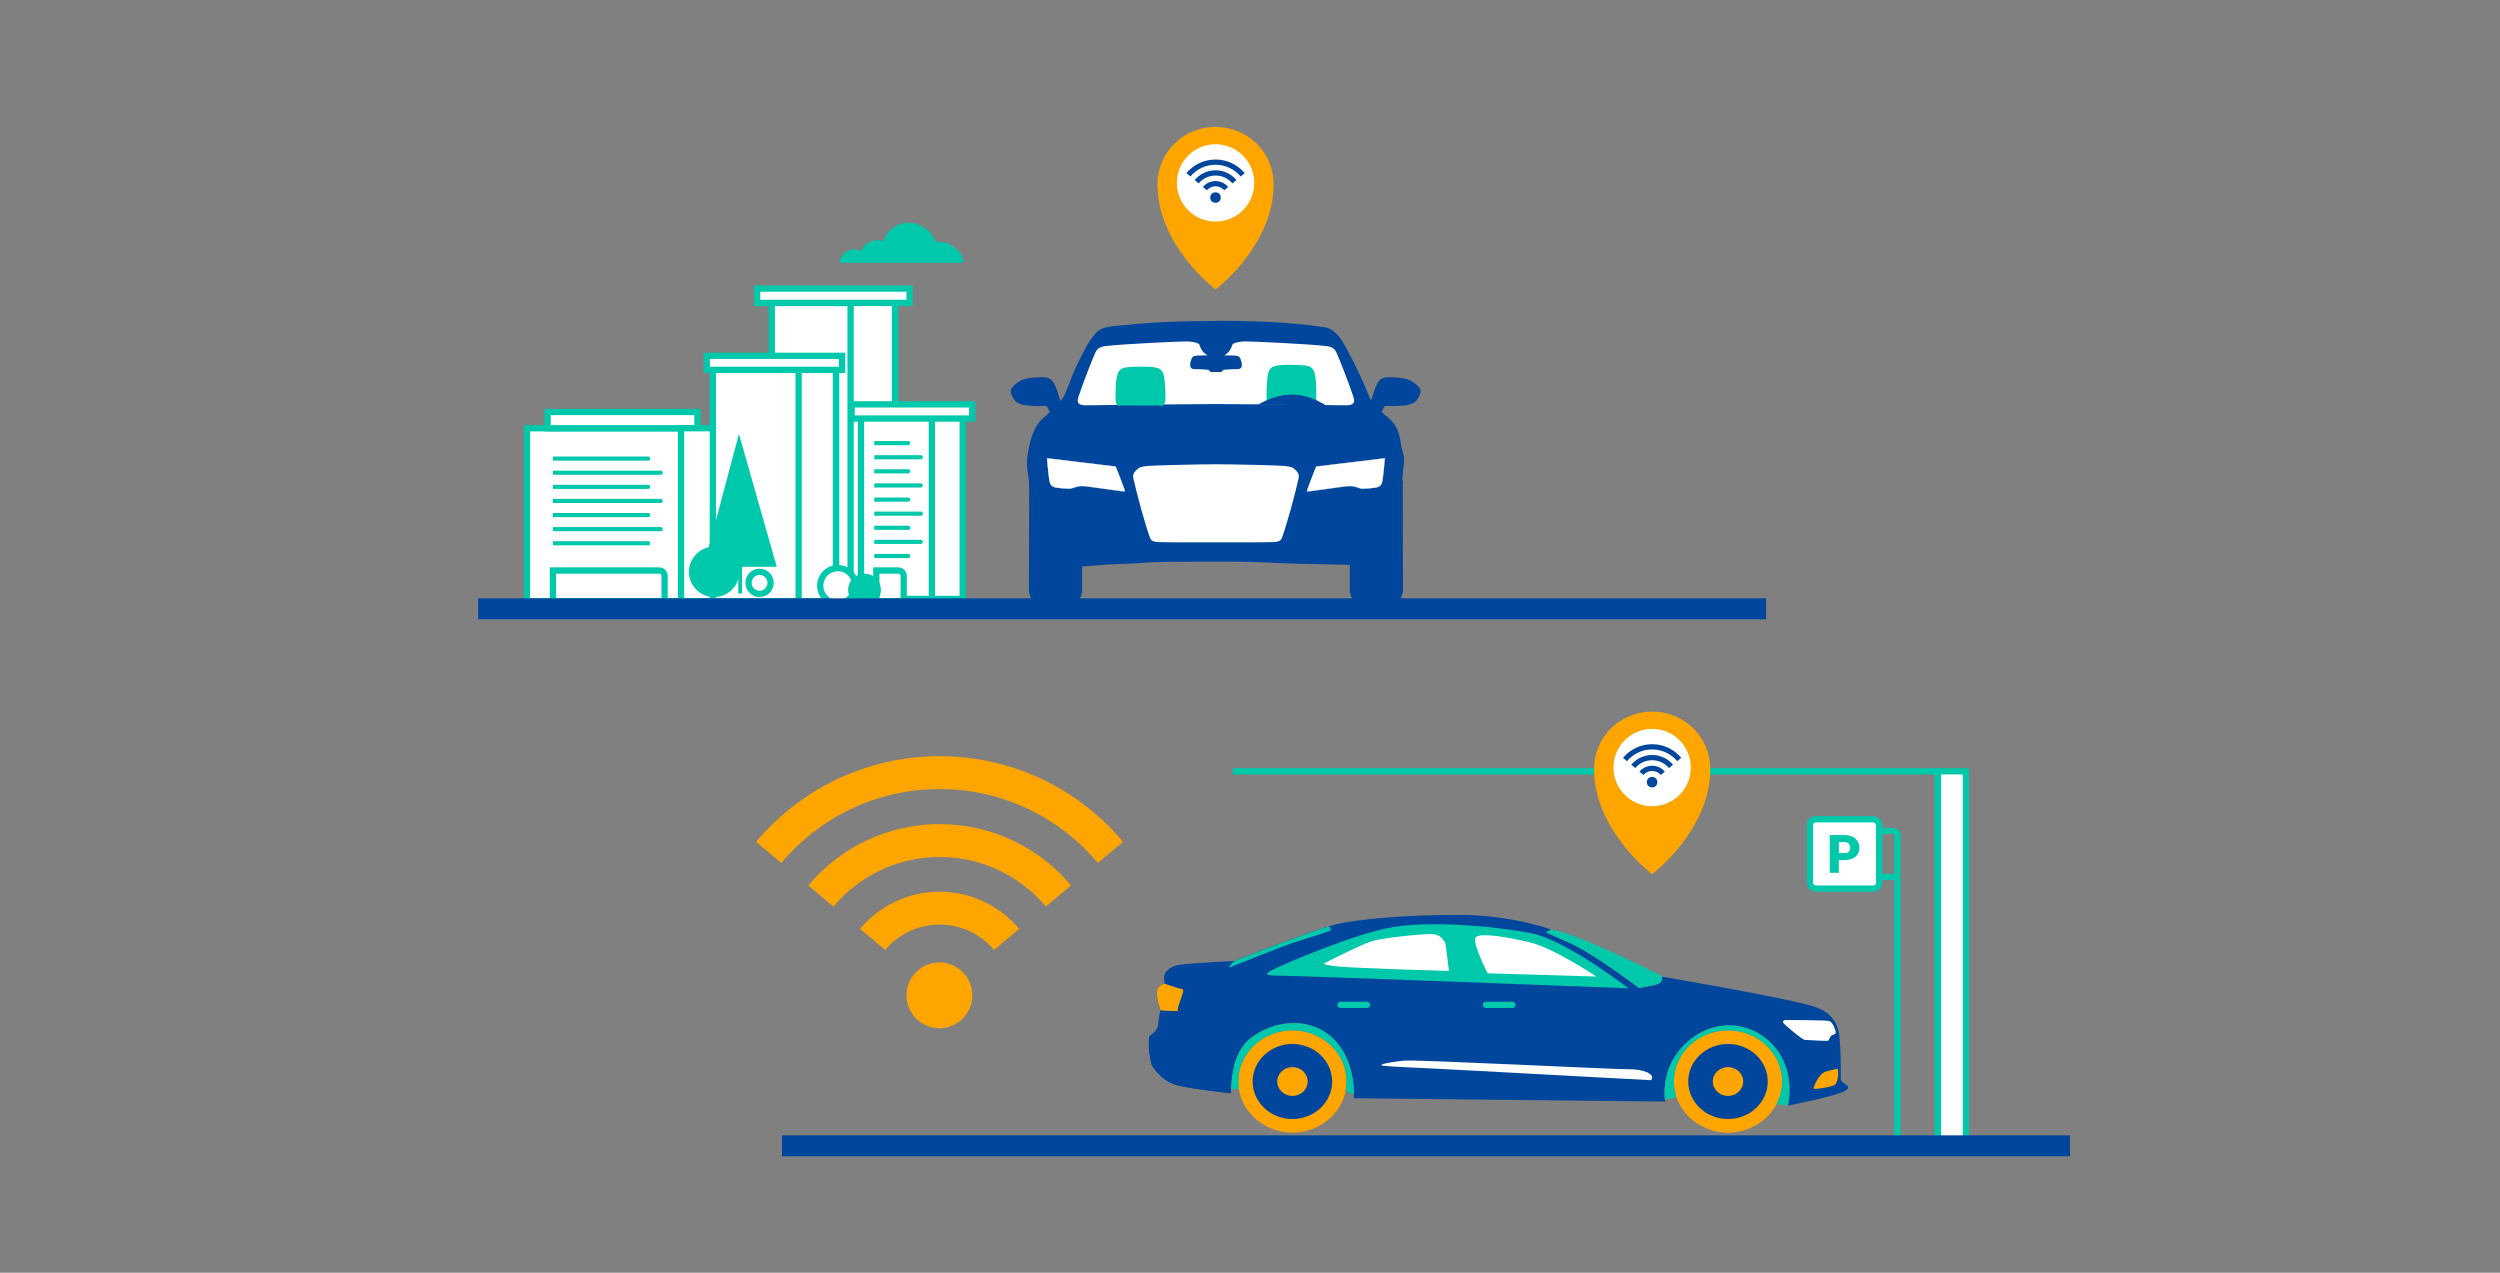 <?xml version="1.0" encoding="UTF-8"?> <svg xmlns="http://www.w3.org/2000/svg" id="a" width="550px" height="280px" viewBox="0 0 550 280"><rect x="0" y="0" width="550" height="280" fill="#808080" stroke="none"/><g><rect x="115.94" y="94.22" width="42.11" height="38.04" style="fill:#fff; stroke:#00c8aa; stroke-miterlimit:10; stroke-width:1.38px;"></rect><rect x="120.47" y="90.64" width="32.97" height="3.58" style="fill:#fff; stroke:#00c8aa; stroke-miterlimit:10; stroke-width:1.38px;"></rect><g><path d="M146.2,132.26h-24.56v-6.75h23.38c.65,0,1.19,.53,1.19,1.19v5.56Z" style="fill:none; stroke:#00c8aa; stroke-miterlimit:10; stroke-width:1.38px;"></path><path d="M143.05,113.32h0c0,.25-.2,.45-.45,.45h-20.95v-.91h20.95c.25,0,.45,.2,.45,.45" style="fill:#00c8aa;"></path><path d="M145.8,110.21h0c0,.25-.2,.45-.45,.45h-23.71v-.91h23.71c.25,0,.45,.2,.45,.45" style="fill:#00c8aa;"></path><path d="M143.05,107.11h0c0,.25-.2,.45-.45,.45h-20.95v-.91h20.95c.25,0,.45,.2,.45,.45" style="fill:#00c8aa;"></path><path d="M143.05,100.9h0c0,.25-.2,.45-.45,.45h-20.95v-.91h20.95c.25,0,.45,.2,.45,.45" style="fill:#00c8aa;"></path><path d="M145.8,104.01h0c0,.25-.2,.45-.45,.45h-23.71v-.91h23.71c.25,0,.45,.2,.45,.45" style="fill:#00c8aa;"></path><path d="M143.05,119.53h0c0,.25-.2,.45-.45,.45h-20.95v-.91h20.95c.25,0,.45,.2,.45,.45" style="fill:#00c8aa;"></path><path d="M145.8,116.42h0c0,.25-.2,.45-.45,.45h-23.71v-.91h23.71c.25,0,.45,.2,.45,.45" style="fill:#00c8aa;"></path></g><rect x="149.83" y="94.21" width="8.22" height="38.04" style="fill:#fff; stroke:#00c8aa; stroke-miterlimit:10; stroke-width:1.38px;"></rect></g><g><g><rect x="169.79" y="66.65" width="27.1" height="65.61" style="fill:#fff; stroke:#00c8aa; stroke-miterlimit:10; stroke-width:1.38px;"></rect><polygon points="196.03 66.41 196.9 66.41 196.9 132.26 187.13 132.26 187.13 66.41 196.03 66.41" style="fill:#fff; stroke:#00c8aa; stroke-miterlimit:10; stroke-width:1.38px;"></polygon><polygon points="181.51 80.45 183.92 80.45 183.92 132.26 156.82 132.26 156.82 80.45 181.51 80.45" style="fill:#fff; stroke:#00c8aa; stroke-miterlimit:10; stroke-width:1.38px;"></polygon><polygon points="183.19 80.45 183.92 80.45 183.92 132.26 175.7 132.26 175.7 80.45 183.19 80.45" style="fill:#fff; stroke:#00c8aa; stroke-miterlimit:10; stroke-width:1.38px;"></polygon><rect x="155.49" y="78.28" width="29.76" height="3.09" style="fill:#fff; stroke:#00c8aa; stroke-miterlimit:10; stroke-width:1.38px;"></rect><polygon points="209.81 91.78 211.8 91.78 211.8 131.76 189.42 131.76 189.42 91.78 209.81 91.78" style="fill:#fff; stroke:#00c8aa; stroke-miterlimit:10; stroke-width:1.38px;"></polygon><g><path d="M198.8,132.26h-6.01v-6.75h4.83c.65,0,1.19,.53,1.19,1.19v5.56Zm12.4-40.48h.6v39.98h-6.79v-39.98h6.18Z" style="fill:#fff; stroke:#00c8aa; stroke-miterlimit:10; stroke-width:1.38px;"></path><path d="M200.26,103.7h0c0,.25-.2,.45-.45,.45h-7.47v-.91h7.47c.25,0,.45,.2,.45,.45" style="fill:#00c8aa;"></path><path d="M203.02,100.6h0c0,.25-.2,.45-.45,.45h-10.22v-.91s10.22,0,10.22,0c.25,0,.45,.2,.45,.45" style="fill:#00c8aa;"></path><path d="M200.26,97.49h0c0,.25-.2,.45-.45,.45h-7.47v-.91h7.47c.25,0,.45,.2,.45,.45" style="fill:#00c8aa;"></path><path d="M200.26,122.32h0c0,.25-.2,.45-.45,.45h-7.47v-.91h7.47c.25,0,.45,.2,.45,.45" style="fill:#00c8aa;"></path><path d="M203.02,119.22h0c0,.25-.2,.45-.45,.45h-10.22v-.91h10.22c.25,0,.45,.2,.45,.45" style="fill:#00c8aa;"></path><path d="M200.26,116.12h0c0,.25-.2,.45-.45,.45h-7.47v-.91h7.47c.25,0,.45,.2,.45,.45" style="fill:#00c8aa;"></path><path d="M200.26,109.91h0c0,.25-.2,.45-.45,.45h-7.47v-.91h7.47c.25,0,.45,.2,.45,.45" style="fill:#00c8aa;"></path><path d="M203.02,113.01h0c0,.25-.2,.45-.45,.45h-10.22v-.91h10.22c.25,0,.45,.2,.45,.45" style="fill:#00c8aa;"></path><path d="M203.02,106.8h0c0,.25-.2,.45-.45,.45h-10.22v-.91h10.22c.25,0,.45,.2,.45,.45" style="fill:#00c8aa;"></path></g><rect x="166.58" y="63.49" width="33.53" height="3.15" style="fill:#fff; stroke:#00c8aa; stroke-miterlimit:10; stroke-width:1.38px;"></rect><rect x="187.36" y="88.96" width="26.52" height="3.12" style="fill:#fff; stroke:#00c8aa; stroke-miterlimit:10; stroke-width:1.38px;"></rect></g><g><path d="M152.26,125.81c0,2.68,2.17,4.85,4.85,4.85s4.85-2.17,4.85-4.85c0-2.68-2.17-4.85-4.85-4.85-2.68,0-4.85,2.17-4.85,4.85" style="fill:#00c8aa; stroke:#00c8aa; stroke-miterlimit:10; stroke-width:1.38px;"></path><path d="M164.67,128.23c0,1.34,1.09,2.43,2.43,2.43,1.34,0,2.43-1.09,2.43-2.43,0-1.34-1.09-2.43-2.43-2.43s-2.43,1.09-2.43,2.43" style="fill:#fff; stroke:#00c8aa; stroke-miterlimit:10; stroke-width:1.38px;"></path><g><polygon points="155.68 124.01 162.59 98.07 169.98 124.01 155.68 124.01" style="fill:#00c8aa; stroke:#00c8aa; stroke-miterlimit:10; stroke-width:1.38px;"></polygon><rect x="162.42" y="124.01" width=".82" height="6.57" style="fill:#00c8aa;"></rect></g></g><path d="M185.1,57.82c-.12,0-.23-.06-.3-.16-.07-.1-.09-.22-.05-.34,.29-.87,.99-1.93,2.06-2.29,.35-.12,.71-.18,1.09-.18,.52,0,1.04,.12,1.5,.34,.42-.9,1.18-1.64,2.1-2.03,.49-.21,1.04-.32,1.59-.32,.45,0,.89,.07,1.31,.21,.63-2.31,2.95-4.05,5.5-4.05,.07,0,.13,0,.2,0,2.46,.09,4.82,1.81,5.84,4.21,.17-.02,.35-.03,.52-.03,2.54,0,5.06,1.92,5.49,4.19,.02,.11,0,.22-.08,.31-.07,.09-.18,.14-.29,.14h-26.49Z" style="fill:#00c8aa;"></path></g><polyline points="271.21 169.69 426.33 169.69 426.33 251.56" style="fill:none; stroke:#00c8aa; stroke-miterlimit:10; stroke-width:1.38px;"></polyline><rect x="426.33" y="169.69" width="6.17" height="81.55" style="fill:#fff; stroke:#00c8aa; stroke-miterlimit:10; stroke-width:1.38px;"></rect><path d="M188.19,128.86c0,2.14-1.73,3.87-3.87,3.87s-3.87-1.73-3.87-3.87,1.73-3.87,3.87-3.87,3.87,1.73,3.87,3.87" style="fill:#fff; stroke:#00c8aa; stroke-miterlimit:10; stroke-width:1.38px;"></path><path d="M187.27,129.81c0,1.61,1.31,2.92,2.92,2.92,1.61,0,2.92-1.31,2.92-2.92,0-1.61-1.31-2.92-2.92-2.92-1.61,0-2.92,1.31-2.92,2.92" style="fill:#00c8aa; stroke:#00c8aa; stroke-miterlimit:10; stroke-width:1.38px;"></path><line x1="105.19" y1="133.94" x2="388.54" y2="133.94" style="fill:none; stroke:#00469c; stroke-width:4.61px;"></line><g><path d="M371.29,229.16c-6.43,5.64-4.95,13.18-4.95,13.18l-68.52-.73s.73-8.01-4.52-13.11c-5.24-5.1-13.25-3.93-18.13-.14-4.88,3.79-4.37,12.16-4.37,12.16,0,0-8.23-.87-11.8-1.75-3.57-.87-5.61-4.44-5.61-4.44,0,0-.66-2.4-.66-4.51s.07-1.75,.87-2.4c.8-.65,1.17-1.38,1.24-2.48,.07-1.09,.44-2.69,.44-2.69,0,0-.8-1.97-.8-3.79s1.75-2.04,1.75-2.04c0,0-.07,0-.15-1.24-.07-1.24,1.17-2.55,3.35-2.91,2.18-.36,12.16-.87,12.16-.87,0,0,17.18-6.77,22.21-8.01,5.02-1.24,16.31-2.18,27.6-2.11,11.29,.07,19.81,3.2,19.81,3.2l-1.09,.66,5.24,2.33c5.24,2.33,15.22,9.9,15.22,9.9l3.06-.58c3.06-.58,1.46-2.04,2.26-1.89,.8,.15,27.31,4.66,33.2,6.55,5.9,1.89,5.53,6.41,5.75,9.03,.22,2.62,.07,6.12,.15,7.06,.07,.95,2.91,1.31,.87,2.48-2.04,1.17-12.52,3.2-12.52,3.2,2.74-14.57-12.12-22.77-22.06-14.05" style="fill:#00469c;"></path><path d="M402.42,224.62c.75,.22,1.33,1.78,1.44,2.35,.11,.56-.51,.65-.89,.82-.38,.16-.53,1.09-.84,1.18-.31,.09-4.57-.16-5.1-.2-.53-.04-4.24-3.15-4.66-3.68-.42-.53,.36-.69,.36-.69,0,0,8.94,0,9.68,.22" style="fill:#fff;"></path><path d="M403.66,238.66c-.56,.47-3.6,.87-4.15,.89-.55,.02-.56-.13-.56-.13,0,0,.35-1.11,.86-1.91,.51-.8,1.09-1.51,1.91-1.77,.82-.26,2.57-.64,2.57-.64,.29,1.4-.05,3.08-.62,3.55" style="fill:orange;"></path><path d="M392.07,237.93c0-6.2-5.35-11.25-11.91-11.25s-11.91,5.05-11.91,11.25,5.35,11.25,11.91,11.25,11.91-5.05,11.91-11.25" style="fill:orange;"></path><path d="M388.91,237.93c0-4.55-3.93-8.26-8.75-8.26s-8.75,3.71-8.75,8.26,3.93,8.26,8.75,8.26,8.75-3.71,8.75-8.26" style="fill:#00469c;"></path><path d="M383.51,237.93c0-1.74-1.51-3.17-3.35-3.17s-3.35,1.42-3.35,3.17,1.5,3.17,3.35,3.17,3.35-1.42,3.35-3.17" style="fill:orange;"></path><path d="M380.16,226.68c6.58,0,11.91,5.04,11.91,11.25,0,1.78-.44,3.47-1.22,4.97,1.28,.17,2.51,.31,2.51,.31,2.74-14.57-12.12-22.77-22.06-14.05-5.45,4.78-5.22,10.92-5.02,12.69l2.57-.41c-.38-1.1-.59-2.28-.59-3.5,0-6.21,5.33-11.25,11.91-11.25" style="fill:#00c8aa;"></path><path d="M340.13,205.13l5.24,2.33c5.24,2.33,15.22,9.9,15.22,9.9l3.06-.58c3.06-.58,1.46-2.04,2.26-1.89,0,0-18.81-9.61-24.69-10.41l-1.09,.66Z" style="fill:#00c8aa;"></path><path d="M281.89,214.66c-4.22,0-3.64-.44-1.6-1.46,2.04-1.02,18.06-8.01,26.65-9.32,8.59-1.31,22.5-.07,30.07,1.46,7.57,1.53,21.26,12.09,21.26,12.09,0,0-72.16-2.77-76.39-2.77" style="fill:#00c8aa;"></path><path d="M327.3,214.13s-3.75-7.15-2.52-8.03c1.24-.87,6.7,0,11.87,1.24,5.17,1.24,14.56,7.5,14.56,7.5l-23.92-.71Z" style="fill:#fff;"></path><path d="M294.01,212.59c-4-.44-2.4-.8-2.4-.8,0,0,7.5-3.86,9.98-4.66,2.48-.8,10.92-1.67,13.36-1.64,2.44,.04,3.09,2.22,3.09,2.22l.73,5.9s-20.75-.58-24.76-1.02" style="fill:#fff;"></path><path d="M333.41,221.07h0c0,.38-.31,.69-.69,.69h-5.82c-.38,0-.69-.31-.69-.69s.31-.69,.69-.69h5.82c.38,0,.69,.31,.69,.69" style="fill:#00c8aa;"></path><path d="M301.44,221.07h0c0,.38-.31,.69-.69,.69h-5.83c-.38,0-.69-.31-.69-.69s.31-.69,.69-.69h5.83c.38,0,.69,.31,.69,.69" style="fill:#00c8aa;"></path><path d="M296.24,237.93c0-6.2-5.35-11.25-11.91-11.25s-11.91,5.05-11.91,11.25,5.35,11.25,11.91,11.25,11.91-5.05,11.91-11.25" style="fill:orange;"></path><path d="M293.08,237.93c0-4.55-3.93-8.26-8.75-8.26s-8.75,3.71-8.75,8.26,3.93,8.26,8.75,8.26,8.75-3.71,8.75-8.26" style="fill:#00469c;"></path><path d="M287.69,237.93c0-1.74-1.51-3.17-3.35-3.17s-3.35,1.42-3.35,3.17,1.51,3.17,3.35,3.17,3.35-1.42,3.35-3.17" style="fill:orange;"></path><path d="M296.24,237.93c0,.72-.07,1.43-.21,2.12l1.83,.75c.03-2.16-.31-8.18-4.55-12.3-5.24-5.1-13.25-3.93-18.13-.15-3.87,3.01-4.35,8.91-4.38,11.21,.87,0,1.77,.05,1.77,.05-.09-.55-.13-1.11-.13-1.69,0-6.21,5.33-11.25,11.91-11.25s11.91,5.04,11.91,11.25" style="fill:#00c8aa;"></path><path d="M254.5,218.45c0,1.82,.8,3.79,.8,3.79,.86,.22,3.8,.18,3.8,.18v-.36c0-.36,.69-2.29,.95-3.09,.25-.8,.51-1.35-.15-1.42-.66-.07-3.65-1.13-3.65-1.13,0,0-1.75,.22-1.75,2.04" style="fill:orange;"></path><path d="M270.67,212.77s11.07-4.44,13.47-5.24c2.4-.8,8.99-2.73,8.7-2.98-.12-.1-.27-.43-.4-.78-6.21,1.86-20.84,7.63-20.84,7.63-1.87,1.71-.93,1.38-.93,1.38" style="fill:#00c8aa;"></path><path d="M358.27,235.23c-2.84,.07-47.04-2.18-49.44-1.89-2.4,.29-4.59,.58-4.95,.95-.36,.36,6.99,.51,20.1,1.24,13.11,.73,39.25,2.11,39.25,2.11,1.17-1.46-2.11-2.48-4.95-2.4" style="fill:#fff;"></path><path d="M254.8,229.12c-.58-1.31-.28-2.8-.28-2.8-.2,.41-.5,.76-.9,1.09-.8,.66-.87,.29-.87,2.4s.66,4.51,.66,4.51c0,0,2.04,3.57,5.61,4.44,3.57,.87,11.8,1.75,11.8,1.75,0,0-.02-.36-.01-.95,.02-1.08,.13-2.94,.64-4.92-11.26,1.23-16.05-4.21-16.63-5.52" style="fill:#00469c;"></path></g><g><path d="M417.43,251.19v-67.5c0-.49-.4-.89-.89-.89h-3.12" style="fill:none; stroke:#00c8aa; stroke-miterlimit:10; stroke-width:1.38px;"></path><rect x="398.17" y="180.24" width="15.25" height="15.25" rx="1.28" ry="1.28" style="fill:#fff; stroke:#00c8aa; stroke-miterlimit:10; stroke-width:1.38px;"></rect><line x1="417.43" y1="192.93" x2="413.43" y2="192.93" style="fill:none; stroke:#00c8aa; stroke-miterlimit:10; stroke-width:1.38px;"></line><path d="M404.54,189.2v2.81h-2v-8.29h3.31c.63,0,1.19,.12,1.68,.35,.49,.23,.87,.57,1.13,1,.27,.43,.4,.92,.4,1.47,0,.81-.29,1.45-.87,1.94s-1.37,.73-2.38,.73h-1.28Zm0-1.54h1.31c.39,0,.68-.1,.89-.29,.2-.19,.3-.47,.3-.82,0-.39-.1-.7-.31-.93s-.49-.35-.85-.35h-1.33v2.39Z" style="fill:#00c8aa;"></path></g><g><path d="M238.06,119.86v10.52c0,.11-.1,.1-.13,.2-.03,.1-.07,1.85-2.14,1.94-2.07,.09-6.13,.09-7.46-.09-1.32-.17-1.64-.91-1.86-1.88-.03-.13-.11-.26-.11-.26l.06-24.65,11.64,14.22Z" style="fill:#00469c;"></path><path d="M296.96,124.3v6.08c0,.12,.1,.1,.13,.2,.03,.1,.07,1.86,2.14,1.94,2.07,.08,6.13,.09,7.46-.09,1.32-.17,1.64-.91,1.85-1.89,.03-.13,.12-.26,.12-.26l-.06-24.65" style="fill:#00469c;"></path><path d="M299.97,90.34c-3.22,1.44-6.95,3.81-10.16,11.52m-54.75-11.52c3.22,1.44,6.95,3.81,10.16,11.52" style="fill:none; stroke:#00459c; stroke-linecap:round; stroke-linejoin:round; stroke-width:.02px;"></path><path d="M278.31,87.97c1.76-1.43,6.55-3.53,11.4-.1l-11.4,.1Z" style="fill:#fff;"></path><path d="M268.99,78.45c.02,.11-.04,.46-.07,1.04-.04,.57-.15,1.43-.2,1.63-.06,.2-.19,.41-.39,.43-.2,.02-.82,0-.82,0,0,0-.61,.02-.82,0-.2-.02-.33-.22-.39-.43-.06-.2-.17-1.06-.2-1.63s-.09-.93-.07-1.04" style="fill:none; stroke:#00459c; stroke-linecap:round; stroke-linejoin:round; stroke-width:.02px;"></path><path d="M267.51,70.58c8.05,0,16.19,.24,24.16,1.44,2.37,.64,3.63,2.91,4.83,5.15,1.76,3.29,3.4,6.69,4.75,10.17,.66,1.69,2.2,2.94,3.63,4.1,2.19,1.77,2.87,3.16,3.31,6.12,.24,1.65,.92,2.9,.65,4.68-.54,3.44-.35,7.03-.71,10.5-.31,3.02-.79,6.18-1.62,9.11-.32,1.12,.05,1.07-.82,1.7-.67,.49-2.3,.52-3.11,.71-2.04,.46-4.09,.07-6.28,0-3.62-.12-7.24-.15-10.86-.24-4.27-.11-8.82-.43-13.22-.45-5.3-.03-10.61,0-15.91,.04-3.5,.02-6.72,.44-10.19,.48-4.33,.05-9.59,1.11-13.68,.18-.85-.19-3.45-.29-3.88-1.25-.9-2.02-.97-5.46-1.33-7.65-.46-2.85-.63-5.75-.77-8.63-.09-1.78-.73-4.1-.48-5.85,.46-3.26,1.1-6.97,3.73-9.08,1.12-.9,1.95-2.03,2.99-2.92,1.89-1.61,2.71-5.48,3.87-7.81,1.28-2.57,2.44-5.37,4.31-7.58,1.61-1.89,4.01-1.7,6.4-1.96,6.71-.73,13.48-.93,20.23-.93" style="fill:#00469c;"></path><path d="M267.51,88.89c-5.6,0-26.46,.22-28.09,.27-1.63,.06-2.73-.12-2.18-1.82,.97-2.96,3.47-9.34,3.76-9.82,.29-.48,.56-1.16,2.12-1.37,3.34-.45,17.64-1.12,18.41-1.03,.77,.09,2.17,.26,2.34,.72,.17,.46,.38,1.27,1.23,1.94,.65,.51,1.39,1.05,2.4,1.05s1.75-.53,2.4-1.05c.85-.68,1.06-1.49,1.23-1.94,.17-.46,1.57-.63,2.35-.72,.77-.09,15.08,.58,18.41,1.03,1.56,.21,1.83,.89,2.11,1.37,.29,.49,2.8,6.86,3.76,9.82,.56,1.7-.54,1.88-2.18,1.82-1.63-.06-22.48-.27-28.09-.27" style="fill:#fff;"></path><path d="M230.35,100.81c.08,1.37,.43,4.59,.56,5.14,.15,.63,.49,1.12,1.26,1.28,.77,.16,2.59,.28,3.05,.28s1.04-.25,1.4-.36c.36-.1,.98-.34,2.34-.17,1.37,.17,7.92,1.08,8.21,1.13,.16,.03,.36,0,.24-.34-.12-.34-1.33-3.63-1.97-5.13l-15.09-1.82Z" style="fill:#fff;"></path><path d="M230.36,100.82c.09,1.37,.43,4.58,.55,5.13,.15,.63,.49,1.12,1.26,1.28,.77,.15,2.59,.28,3.05,.28s1.04-.25,1.4-.35,.97-.34,2.34-.17c1.36,.17,7.92,1.07,8.21,1.12,.16,.03,.36,0,.24-.34-.12-.34-1.33-3.62-1.97-5.12l-15.08-1.82Z" style="fill:none; stroke:#fff; stroke-linecap:round; stroke-linejoin:round; stroke-width:.06px;"></path><path d="M304.66,100.81c-.09,1.37-.43,4.59-.56,5.14-.15,.63-.49,1.12-1.26,1.28-.77,.16-2.59,.28-3.05,.28s-1.04-.25-1.4-.36c-.36-.1-.97-.34-2.34-.17-1.37,.17-7.92,1.08-8.21,1.13-.16,.03-.36,0-.24-.34,.12-.34,1.33-3.63,1.97-5.13l15.09-1.82Z" style="fill:#fff;"></path><path d="M304.65,100.82c-.09,1.37-.43,4.58-.55,5.13-.15,.63-.49,1.12-1.26,1.28-.77,.15-2.59,.28-3.05,.28s-1.04-.25-1.4-.35-.97-.34-2.34-.17c-1.37,.17-7.92,1.07-8.21,1.12-.16,.03-.36,0-.24-.34,.12-.34,1.33-3.62,1.97-5.12l15.08-1.82Z" style="fill:none; stroke:#fff; stroke-linecap:round; stroke-linejoin:round; stroke-width:.06px;"></path><path d="M289.57,88.42c.06-.78,.03-4.35-.17-5.4-.21-1.12-.31-2.41-2.29-2.62-1.98-.21-5.44-.18-6.34,.06-.9,.24-1.72,.45-1.94,2.68-.19,2.01-.24,4.22-.14,5.18l10.88,.1Z" style="fill:#00c8aa;"></path><path d="M246.03,89.22c-.24-.08-.49-.35-.57-.86-.08-.51-.06-3.82,.16-4.94,.21-1.12,.31-2.41,2.29-2.62,1.98-.22,5.44-.18,6.35,.06,.9,.24,1.72,.45,1.94,2.68,.22,2.23,.26,4.01,.11,4.9-.08,.49-.45,.86-.63,.85-.18-.02-.22-.06-.34-.08-.12-.02-4.13,0-4.93,0s-3.72-.01-3.84-.01-.2,.14-.53,.03" style="fill:#00c8aa;"></path><path d="M252.35,102.52c-1.14,.14-1.66,.2-2.14,.71-.48,.5-1.14,.87-.84,2.14,.3,1.28,.98,4.12,1.66,6.56,.68,2.44,1.64,5.56,1.87,6.12,.23,.57,.32,1.12,1.85,1.21,1.53,.09,11.36,.05,12.77,.05,1.41,0,11.25,.04,12.77-.05,1.53-.09,1.62-.64,1.84-1.21,.23-.57,1.18-3.69,1.87-6.12,.68-2.44,1.37-5.28,1.66-6.56,.3-1.27-.36-1.64-.84-2.14-.48-.5-1-.57-2.14-.71-1.14-.14-10.79-.38-15.17-.38h-.38c-3.21-.01-13.6,.25-14.88,.38" style="fill:#fff;"></path><path d="M269.65,78.18s1.44,.02,2.08,.05c.64,.02,.99,.27,1.16,.67,.17,.4,.32,.99,.32,1.36s-.12,.94-.94,.94-2.41,.1-2.75,.12c-.35,.03-.38,.06-.52,.19-.08,.08-.25,.33-.45,.33h-2.07c-.2,0-.37-.25-.45-.33-.13-.13-.17-.16-.51-.19-.35-.02-1.93-.12-2.75-.12s-.94-.57-.94-.94,.15-.97,.32-1.36c.17-.4,.52-.64,1.17-.67,.65-.03,2.08-.05,2.08-.05h4.25Z" style="fill:#00469c;"></path><path d="M230.91,90.59c-.12-.27-.4-.98-.6-1.14-.4-.33-1.3-.09-1.8-.11-1.5-.06-3.71,.03-4.95-.95-.62-.49-1.01-1.34-1.19-2.1-.17-.72,.64-1.42,1.14-1.86,1.15-1.02,2.68-1.3,4.16-1.37,1.1-.05,2.98-.33,3.77,.64,.84,1.03,1.23,2.61,1.63,3.86,.12,.37,.76,1.65,.46,1.8-.87,.41-1.74,.82-2.61,1.23" style="fill:#00469c;"></path><path d="M303.99,90.59c.12-.27,.4-.98,.6-1.14,.4-.33,1.3-.09,1.8-.11,1.5-.06,3.71,.03,4.95-.95,.62-.49,1.01-1.34,1.19-2.1,.17-.72-.64-1.42-1.14-1.86-1.15-1.02-2.68-1.3-4.16-1.37-1.1-.05-2.98-.33-3.77,.64-.83,1.03-1.23,2.61-1.63,3.86-.12,.37-.76,1.65-.46,1.8,.87,.41,1.74,.82,2.61,1.23" style="fill:#00469c;"></path><path d="M276.72,89.04c4.28-2.44,9.2-3.49,14.94,.13" style="fill:#00469c;"></path></g><g><path d="M267.42,63.69s12.77-9.64,12.77-23.07c0-7.28-5.84-12.7-12.77-12.7-6.93,0-12.77,5.42-12.77,12.7,0,13.43,12.77,23.07,12.77,23.07Z" style="fill:orange;"></path><circle cx="267.42" cy="40.24" r="8.51" style="fill:#fff;"></circle><circle cx="267.41" cy="43.46" r="1.15" style="fill:#00469c;"></circle><g><path d="M269.76,41.5c-.56-.67-1.4-1.09-2.34-1.09s-1.78,.42-2.34,1.09" style="fill:none; stroke:#00469c; stroke-miterlimit:10; stroke-width:1.15px;"></path><path d="M271.57,39.98c-.99-1.19-2.49-1.94-4.15-1.94s-3.16,.75-4.15,1.94" style="fill:none; stroke:#00469c; stroke-miterlimit:10; stroke-width:1.15px;"></path><path d="M273.39,38.46c-1.43-1.7-3.57-2.79-5.97-2.79s-4.54,1.08-5.97,2.79" style="fill:none; stroke:#00469c; stroke-miterlimit:10; stroke-width:1.15px;"></path></g></g><g><path d="M363.47,192.32s12.77-9.64,12.77-23.07c0-7.28-5.84-12.7-12.77-12.7-6.93,0-12.77,5.42-12.77,12.7,0,13.43,12.77,23.07,12.77,23.07Z" style="fill:orange;"></path><circle cx="363.47" cy="168.86" r="8.51" style="fill:#fff;"></circle><circle cx="363.46" cy="172.08" r="1.15" style="fill:#00469c;"></circle><g><path d="M365.81,170.13c-.56-.67-1.4-1.09-2.34-1.09s-1.78,.42-2.34,1.09" style="fill:none; stroke:#00469c; stroke-miterlimit:10; stroke-width:1.15px;"></path><path d="M367.62,168.61c-.99-1.19-2.49-1.94-4.15-1.94s-3.16,.75-4.15,1.94" style="fill:none; stroke:#00469c; stroke-miterlimit:10; stroke-width:1.15px;"></path><path d="M369.44,167.09c-1.43-1.7-3.57-2.79-5.97-2.79s-4.54,1.08-5.97,2.79" style="fill:none; stroke:#00469c; stroke-miterlimit:10; stroke-width:1.15px;"></path></g></g><circle cx="206.67" cy="218.97" r="7.24" style="fill:orange;"></circle><g><path d="M221.44,206.67c-3.52-4.2-8.82-6.88-14.73-6.88s-11.21,2.67-14.73,6.88" style="fill:none; stroke:orange; stroke-miterlimit:10; stroke-width:7.23px;"></path><path d="M232.85,197.12c-6.25-7.46-15.64-12.2-26.13-12.2s-19.88,4.74-26.13,12.2" style="fill:none; stroke:orange; stroke-miterlimit:10; stroke-width:7.23px;"></path><path d="M244.3,187.53c-8.99-10.73-22.49-17.55-37.59-17.55s-28.59,6.82-37.59,17.55" style="fill:none; stroke:orange; stroke-miterlimit:10; stroke-width:7.23px;"></path></g><line x1="172.03" y1="252.08" x2="455.39" y2="252.08" style="fill:none; stroke:#00469c; stroke-width:4.61px;"></line></svg> 